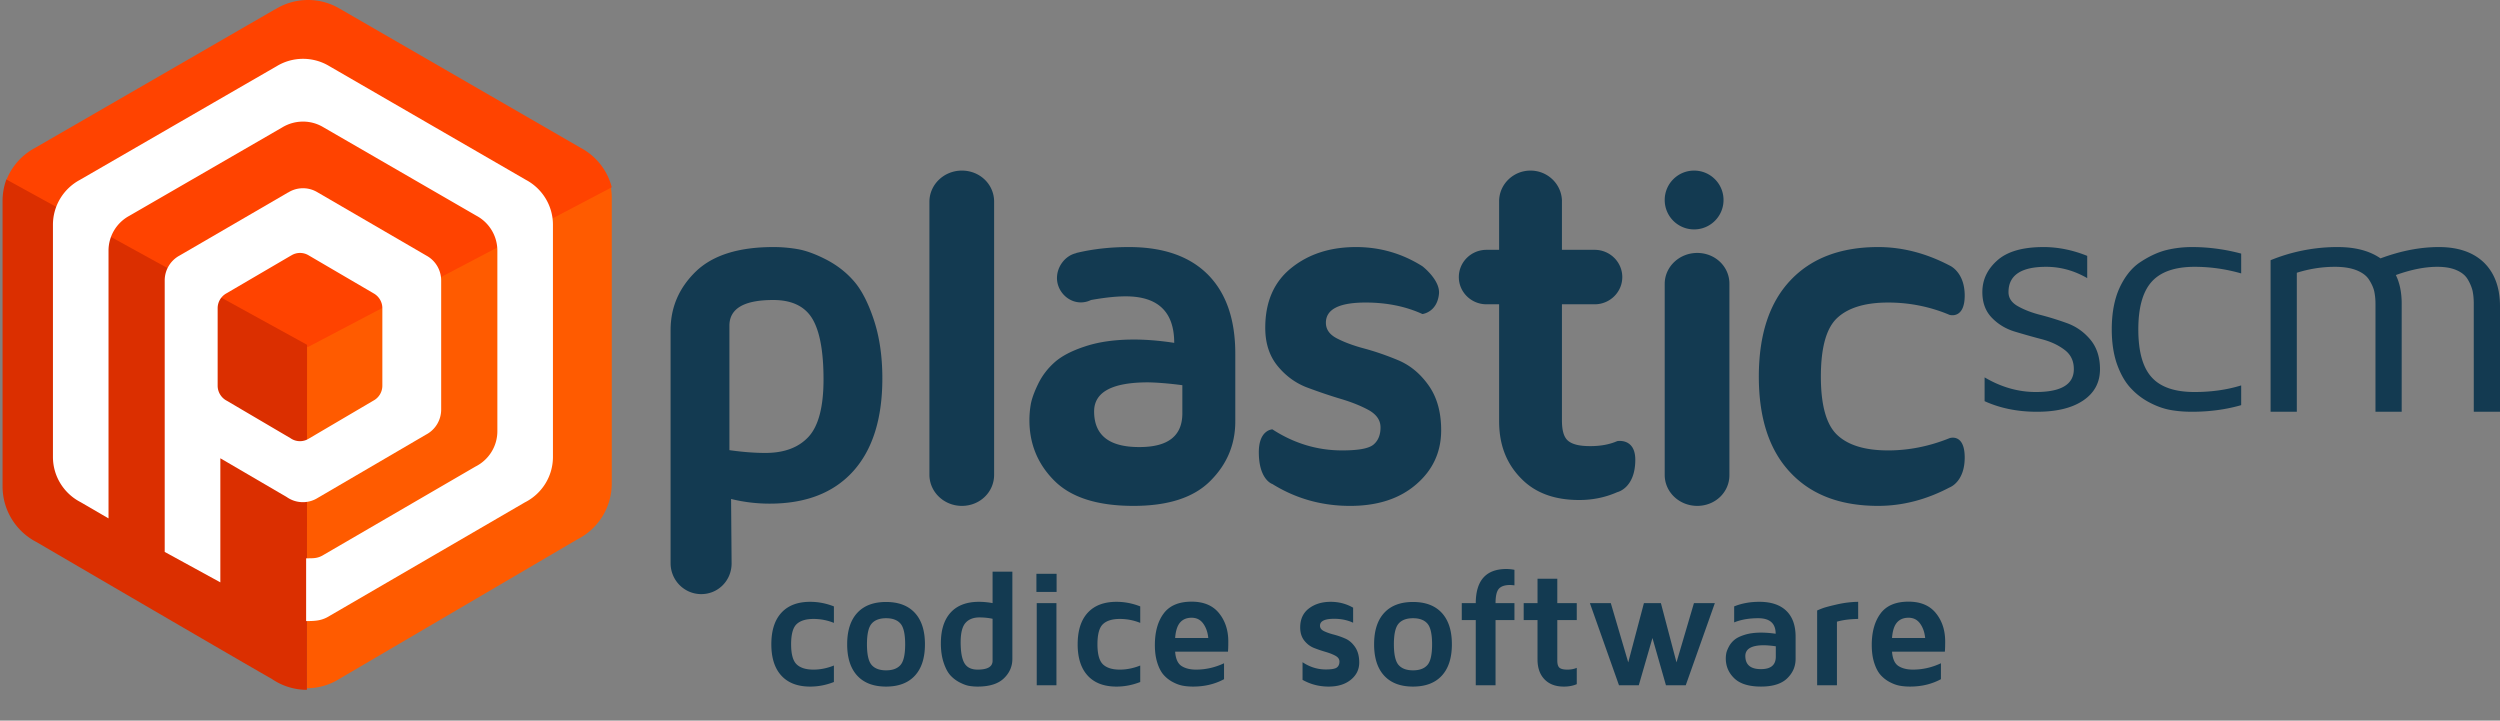 <svg xmlns="http://www.w3.org/2000/svg" viewBox="0 0 850 245"><rect x="0" y="0" width="850" height="245" fill="#808080" stroke="none"/><g fill="none" fill-rule="evenodd"><path fill="#133A51" fill-rule="nonzero" d="M780.917 140V92.738c4.173-1.311 8.509-2.022 12.954-2.022 2.888 0 5.326.377 7.311 1.155 1.941.778 3.387 1.821 4.243 3.156.883 1.357 1.47 2.647 1.785 3.868.27 1.268.451 2.712.451 4.357V140h8.914v-36.748c0-3.757-.652-7.002-1.984-9.736 5.12-1.846 9.816-2.8 14.125-2.8 2.593 0 4.785.377 6.545 1.155 1.76.778 3.046 1.821 3.836 3.222.815 1.402 1.332 2.692 1.603 3.912.25 1.268.383 2.669.383 4.247V140H850v-35.88c0-6.357-1.853-11.315-5.464-14.852-3.63-3.49-8.731-5.268-15.322-5.268-6.367 0-12.976 1.29-19.838 3.848C805.674 85.29 800.843 84 794.818 84A59.978 59.978 0 0 0 772 88.468V140h8.917zm-61.13-16.163c1.208 3.382 2.762 6.09 4.614 8.069a23.022 23.022 0 0 0 6.424 4.936c2.396 1.268 4.754 2.113 7.063 2.536 2.285.42 4.752.622 7.404.622 5.855 0 11.432-.733 16.708-2.246v-6.713c-4.89 1.51-10.193 2.243-15.84 2.243-6.694 0-11.564-1.645-14.58-5-3.042-3.335-4.55-8.759-4.55-16.294 0-7.403 1.508-12.827 4.55-16.206 3.016-3.358 7.886-5.068 14.58-5.068 5.44 0 10.72.778 15.84 2.243v-6.737C756.492 84.756 750.94 84 745.292 84c-3.383 0-6.492.425-9.327 1.18-2.809.8-5.622 2.178-8.453 4.068-2.812 1.912-5.099 4.823-6.884 8.669-1.76 3.89-2.628 8.58-2.628 14.073 0 4.49.595 8.448 1.787 11.847zm-42.52-15.762c2.179 2.246 4.859 3.826 7.988 4.737 3.128.934 6.168 1.8 9.16 2.577 2.994.802 5.494 2.001 7.562 3.58 2.093 1.58 3.127 3.734 3.127 6.537 0 5.18-4.295 7.778-12.917 7.778-5.966 0-11.793-1.645-17.421-4.979v8.094c5.314 2.42 11.251 3.601 17.781 3.601 6.708 0 11.953-1.268 15.76-3.848 3.78-2.555 5.693-6.09 5.693-10.646 0-4.047-1.104-7.424-3.286-10.047-2.206-2.625-4.844-4.47-7.971-5.604-3.104-1.11-6.166-2.068-9.16-2.825-2.992-.778-5.516-1.777-7.61-2.978-2.067-1.199-3.081-2.755-3.081-4.735 0-5.735 4.28-8.601 12.805-8.601 4.864 0 9.523 1.287 13.957 3.843V87c-4.952-1.999-9.925-3-14.855-3-7.046 0-12.29 1.491-15.69 4.513-3.4 3-5.109 6.601-5.109 10.804 0 3.625 1.082 6.515 3.268 8.758zM434.42 124.478c2.83 3.432 6.243 5.894 10.235 7.361 4.013 1.491 7.804 2.778 11.479 3.863 3.68 1.108 6.8 2.392 9.385 3.817 2.563 1.491 3.86 3.412 3.86 5.806 0 2.619-.847 4.584-2.456 5.894-1.646 1.309-5.191 1.92-10.587 1.92-8.45 0-16.34-2.373-23.72-7.16 0 0-4.616.113-4.616 7.769 0 9.42 4.615 10.82 4.615 10.82 8.048 4.992 16.855 7.432 26.417 7.432 9.32 0 16.791-2.42 22.452-7.299 5.683-4.875 8.516-11.02 8.516-18.429 0-6.143-1.426-11.224-4.259-15.224-2.828-3.997-6.218-6.797-10.211-8.513-3.991-1.671-7.87-3.006-11.524-4-3.683-.969-6.8-2.123-9.362-3.433-2.565-1.31-3.837-3.07-3.837-5.374 0-4.564 4.48-6.868 13.508-6.868 7.182 0 13.624 1.309 19.309 3.91 0 0 4.95-.542 5.62-6.78.532-4.742-5.62-9.462-5.62-9.462C476.756 86.191 469.22 84 461.042 84c-8.81 0-16.144 2.394-22.005 7.116-5.909 4.742-8.85 11.52-8.85 20.35 0 5.24 1.4 9.554 4.233 13.012zM588 96.453C588 90.655 583.169 86 577.062 86S566 90.722 566 96.518v64.968c0 5.816 4.955 10.514 11.062 10.514 6.107 0 10.938-4.63 10.938-10.449V96.453zm-339.433 73.195a54.28 54.28 0 0 0 13.12 1.59c12.295 0 21.749-3.673 28.373-10.996 6.629-7.344 9.94-17.892 9.94-31.615 0-7.57-1-14.242-2.936-20.018-1.934-5.777-4.202-10.166-6.848-13.144-2.625-3-5.802-5.42-9.475-7.3-3.689-1.88-6.915-3.021-9.606-3.47a48.352 48.352 0 0 0-8.2-.695c-11.902 0-20.66 2.8-26.398 8.354-5.714 5.574-8.537 12.201-8.537 19.926v79.196c0 5.823 4.667 10.524 10.426 10.524s10.319-4.633 10.319-10.455l-.178-21.897zM248 110.746c0-5.831 4.955-8.746 14.897-8.746 6.338 0 10.765 2.152 13.299 6.37 2.536 4.237 3.804 11.122 3.804 20.649 0 9.284-1.704 15.787-5.07 19.464-3.41 3.698-8.299 5.517-14.709 5.517-3.552 0-7.632-.293-12.221-.944v-42.31zm90-42.193C338 62.677 333.147 58 327.048 58 320.945 58 316 62.745 316 68.62v92.765c0 5.872 4.945 10.615 11.048 10.615 6.099 0 10.952-4.675 10.952-10.548v-92.9zm204.184 34.908c5.175 0 9.394-4.14 9.394-9.249 0-5.127-4.219-9.27-9.394-9.27H531.06V68.1c-.23-5.621-4.924-10.1-10.693-10.1-5.744 0-10.464 4.479-10.668 10.1v16.842h-4.286c-5.2 0-9.413 4.143-9.413 9.27 0 5.108 4.213 9.249 9.413 9.249h4.286v39.752c0 8.467 2.783 14.737 7.569 19.55 4.74 4.84 11.282 7.237 19.603 7.237h.113c4.653 0 8.939-.921 12.883-2.668 0 0 6.133-1.298 6.133-11.016 0-7.482-6.133-6.34-6.133-6.34-2.668 1.167-5.72 1.704-9.164 1.704-3.694 0-6.044-.583-7.5-1.769-1.459-1.164-2.143-3.472-2.143-6.92v-39.53h11.124zM566 68c0 5.522 4.466 10 10 10 5.532 0 10-4.478 10-10 0-5.52-4.468-10-10-10-5.534 0-10 4.48-10 10zm42.708 92.637C615.814 168.25 625.792 172 638.573 172c8.219 0 16.33-2.08 24.303-6.28 0 0 5.124-1.806 5.124-10.166 0-8.355-5.124-6.593-5.124-6.593-6.995 2.822-13.965 4.179-20.911 4.179-7.77 0-13.508-1.718-17.244-5.196-3.76-3.478-5.624-10.12-5.624-19.876 0-9.916 1.864-16.602 5.624-20.034 3.736-3.434 9.474-5.174 17.244-5.174 7.266 0 14.26 1.401 20.91 4.203 0 0 5.125 1.535 5.125-6.575 0-8.085-5.124-10.209-5.124-10.209C654.903 86.101 646.792 84 638.573 84c-12.781 0-22.759 3.797-29.865 11.363-7.13 7.566-10.708 18.475-10.708 32.705 0 14.138 3.578 25.026 10.708 32.57zM390.361 130c3.201.063 7.095.366 11.639.97v9.557c0 7.675-4.845 11.473-14.558 11.473h-.163C377.078 152 372 147.966 372 139.856c.023-6.577 6.143-9.856 18.36-9.856zm-30.99-35.474c0 4.45 3.719 8.29 8.1 8.29a7.802 7.802 0 0 0 3.473-.813c3.718-.656 7.88-1.244 11.799-1.244 10.993 0 16.49 5.286 16.49 15.812-4.872-.745-9.413-1.128-13.666-1.128-6.299 0-11.773.745-16.402 2.258-4.632 1.489-8.146 3.32-10.53 5.42-2.382 2.1-4.272 4.564-5.63 7.34-1.38 2.823-2.202 5.15-2.536 6.981a31.843 31.843 0 0 0-.469 5.399c0 8.107 2.85 15.019 8.569 20.688 5.743 5.67 14.67 8.471 26.843 8.471 11.73 0 20.433-2.802 26.082-8.47 5.658-5.626 8.506-12.38 8.506-20.24v-23.036c0-11.722-3.14-20.69-9.346-26.924-6.212-6.211-15.136-9.33-26.845-9.33-6.184 0-11.975.632-17.383 1.898-.155.045-.4.045-.534.181-3.694.835-6.52 4.517-6.52 8.447z"/><g fill-rule="nonzero"><path fill="#FF5B00" d="M104.354 116.699V234a20.803 20.803 0 0 0 11.18-3.27l80.768-47.345A21.284 21.284 0 0 0 208 164.332V67.337c0-1.828-.23-3.608-.659-5.304L104.635 116.7 2 60l102.354 56.699"/><path fill="#FF4300" d="M197.416 50.258l-82.13-47.435A21.082 21.082 0 0 0 104.739 0c-4.11 0-7.938 1.174-11.179 3.194l-.028-.036-81.685 47.166A21.158 21.158 0 0 0 2 61.668L104.691 118 208 63.67a21.152 21.152 0 0 0-10.584-13.412"/><path fill="#DB2F00" d="M.87 165.346c0 8.258 4.69 15.417 11.519 18.943 80.414 46.951 79.942 46.485 79.942 46.485a21.028 21.028 0 0 0 12.022 3.768l.046-117.308L2.167 61.018A21.223 21.223 0 0 0 .87 68.346v97z"/><path fill="#FFF" d="M111.663 22.306A17.247 17.247 0 0 0 103.035 20c-3.354 0-6.483.96-9.135 2.615-.012-.02-66.795 38.576-66.795 38.576C21.687 64.11 18 69.843 18 76.439v78.892c0 6.722 3.829 12.541 9.416 15.408l9.48 5.516V85.235a13.46 13.46 0 0 1 7.082-11.86L95.91 43.35a13.646 13.646 0 0 1 7.117-2.008c2.445 0 4.736.655 6.71 1.797l52.207 30.19a13.47 13.47 0 0 1 7.159 11.905v61.354c0 5.28-3.037 9.848-7.462 12.052l-51.51 29.952c-2.07 1.3-3.426 1.227-6.048 1.235v21.341c3.37-.006 5.426-.151 8.084-1.826l66.244-38.51c5.68-2.837 9.589-8.71 9.589-15.502V76.44c0-6.636-3.73-12.4-9.21-15.302l-67.127-38.831z"/><path fill="#FFF" d="M130 105.861v25.247a5.771 5.771 0 0 1-3.158 5.168v.002l-21.82 12.837v-.002a5.62 5.62 0 0 1-3.036.887 5.608 5.608 0 0 1-3.235-1.023l-21.648-12.73v-.001A5.774 5.774 0 0 1 74 131.108v-26.296a5.774 5.774 0 0 1 3-5.082l21.996-12.87.008.011a5.592 5.592 0 0 1 3.008-.871c1.035 0 2.006.28 2.844.77v-.003L126.97 99.71h-.002a5.781 5.781 0 0 1 3.032 5.102v1.05zm14.91-18.991v-.002l-37.122-21.584v.002a9.475 9.475 0 0 0-9.818.171.487.487 0 0 0-.014-.02L61.033 86.9A9.628 9.628 0 0 0 56 95.378v92.278L74.917 198v-42.189l22.63 13.223a9.484 9.484 0 0 0 5.43 1.702 9.47 9.47 0 0 0 5.093-1.477h.002l36.627-21.406-.002-.004a9.62 9.62 0 0 0 5.303-8.614V95.378a9.63 9.63 0 0 0-5.09-8.508z"/></g><path fill="#133A51" d="M262.254 219.055c0-4.667 1.14-8.24 3.418-10.72 2.279-2.478 5.542-3.718 9.789-3.718 2.734 0 5.423.52 8.066 1.559v5.605a18.33 18.33 0 0 0-6.945-1.34c-2.57 0-4.48.588-5.728 1.764-1.25 1.176-1.874 3.459-1.874 6.85 0 3.354.625 5.628 1.874 6.822 1.248 1.194 3.158 1.791 5.728 1.791 2.315 0 4.63-.465 6.945-1.395v5.606c-2.643 1.039-5.332 1.559-8.066 1.559-4.247 0-7.51-1.24-9.79-3.72-2.278-2.478-3.417-6.033-3.417-10.663zm25.785 0c0-4.63 1.14-8.185 3.418-10.664 2.279-2.48 5.546-3.72 9.803-3.72 4.256 0 7.524 1.24 9.803 3.72 2.278 2.479 3.417 6.033 3.417 10.664 0 4.63-1.139 8.185-3.418 10.664-2.278 2.479-5.546 3.719-9.802 3.719-4.257 0-7.524-1.24-9.803-3.72-2.279-2.478-3.418-6.033-3.418-10.663zm6.727.013c0 3.473.533 5.815 1.6 7.028 1.066 1.212 2.702 1.818 4.907 1.818 2.206 0 3.838-.606 4.895-1.818 1.057-1.213 1.586-3.555 1.586-7.028 0-3.472-.529-5.82-1.586-7.04-1.057-1.222-2.689-1.833-4.895-1.833-2.205 0-3.841.611-4.908 1.832-1.066 1.222-1.6 3.569-1.6 7.041zm25.129-.341c0-4.558 1.111-8.049 3.335-10.473 2.224-2.425 5.424-3.637 9.598-3.637 1.495 0 3.044.146 4.649.438v-10.692h6.726v29.668c0 2.57-.97 4.78-2.912 6.631-1.941 1.85-4.908 2.775-8.9 2.775-.93 0-1.855-.072-2.776-.218-.92-.146-1.996-.529-3.226-1.149a11.209 11.209 0 0 1-3.213-2.406c-.912-.984-1.686-2.429-2.324-4.334-.638-1.905-.957-4.106-.957-6.603zm6.726-.356c0 3.281.428 5.651 1.285 7.11.857 1.458 2.352 2.187 4.485 2.187 3.39 0 5.086-1.003 5.086-3.008v-14.273c-1.313-.292-2.79-.447-4.43-.465-2.096 0-3.692.624-4.785 1.873-1.094 1.249-1.64 3.44-1.64 6.576zm25.758-17.117v-6.152h6.863v6.152h-6.863zm.11 31.746v-27.945h6.699V233h-6.7zm13.917-13.945c0-4.667 1.14-8.24 3.418-10.72 2.279-2.478 5.542-3.718 9.79-3.718 2.734 0 5.422.52 8.066 1.559v5.605a18.33 18.33 0 0 0-6.946-1.34c-2.57 0-4.48.588-5.728 1.764-1.249 1.176-1.873 3.459-1.873 6.85 0 3.354.624 5.628 1.873 6.822s3.158 1.791 5.728 1.791c2.315 0 4.63-.465 6.946-1.395v5.606c-2.644 1.039-5.332 1.559-8.067 1.559-4.247 0-7.51-1.24-9.789-3.72-2.278-2.478-3.418-6.033-3.418-10.663zm26.25.273c0-4.484.998-8.066 2.994-10.746 1.996-2.68 5.164-4.02 9.502-4.02 4.102 0 7.205 1.304 9.31 3.91 2.106 2.607 3.16 5.816 3.16 9.626 0 1.567-.037 2.725-.11 3.472h-17.965c.182 2.425.907 4.047 2.174 4.868 1.267.82 2.912 1.23 4.935 1.23 3.282 0 6.453-.72 9.516-2.16v5.414c-3.1 1.677-6.608 2.516-10.527 2.516-1.24 0-2.407-.1-3.5-.301-1.094-.2-2.238-.62-3.432-1.258a10.941 10.941 0 0 1-3.09-2.434c-.866-.984-1.577-2.347-2.133-4.088-.556-1.74-.834-3.75-.834-6.029zm6.89-2.406h11.267c-.183-1.932-.752-3.564-1.71-4.895-.957-1.33-2.274-1.996-3.95-1.996-1.678 0-2.986.543-3.924 1.627-.94 1.085-1.5 2.84-1.682 5.264zm42.52-3.582c0-2.807.99-4.963 2.967-6.467 1.978-1.504 4.444-2.256 7.397-2.256 2.77 0 5.313.666 7.629 1.996v5.114c-1.896-.894-4.047-1.34-6.454-1.34-3.208 0-4.812.784-4.812 2.351 0 .784.456 1.4 1.367 1.846.912.447 2.024.839 3.336 1.176 1.313.337 2.62.793 3.924 1.367 1.303.574 2.415 1.545 3.336 2.912.92 1.367 1.38 3.108 1.38 5.223 0 2.351-.952 4.302-2.857 5.851-1.905 1.55-4.425 2.325-7.56 2.325-3.209 0-6.162-.766-8.86-2.297v-5.989c2.461 1.641 5.095 2.461 7.903 2.461 1.932 0 3.19-.223 3.773-.67.583-.446.875-1.116.875-2.01 0-.82-.46-1.48-1.38-1.982-.921-.501-2.033-.939-3.337-1.312a43.912 43.912 0 0 1-3.91-1.327c-1.303-.51-2.415-1.353-3.336-2.529-.92-1.176-1.38-2.657-1.38-4.443zm25.13 5.715c0-4.63 1.139-8.185 3.417-10.664 2.279-2.48 5.546-3.72 9.803-3.72 4.257 0 7.524 1.24 9.803 3.72 2.278 2.479 3.418 6.033 3.418 10.664 0 4.63-1.14 8.185-3.418 10.664-2.279 2.479-5.546 3.719-9.803 3.719-4.257 0-7.524-1.24-9.803-3.72-2.278-2.478-3.418-6.033-3.418-10.663zm6.726.013c0 3.473.533 5.815 1.6 7.028 1.066 1.212 2.702 1.818 4.908 1.818 2.205 0 3.837-.606 4.894-1.818 1.058-1.213 1.586-3.555 1.586-7.028 0-3.472-.528-5.82-1.586-7.04-1.057-1.222-2.689-1.833-4.894-1.833-2.206 0-3.842.611-4.909 1.832-1.066 1.222-1.6 3.569-1.6 7.041zM497 210.824v-5.77h4.758c.036-7.729 3.509-11.593 10.418-11.593.893 0 1.804.091 2.734.273v5.278c-.674-.073-1.176-.11-1.504-.11-1.75 0-3.008.42-3.773 1.258-.766.839-1.149 2.47-1.149 4.895h6.426v5.77h-6.426V233h-6.726v-22.176H497zm21.055 0v-5.77h4.703v-8.284h6.726v8.285h6.618v5.77h-6.618v13.78c0 1.204.251 2.015.752 2.434.502.42 1.39.629 2.666.629 1.203 0 2.27-.2 3.2-.602v5.551c-1.313.547-2.744.82-4.293.82h-.137c-2.771 0-4.95-.82-6.535-2.46-1.586-1.641-2.38-3.901-2.38-6.782v-13.37h-4.702zm22.504-5.77h7.109l5.934 20.153 5.332-20.152h5.77l5.304 20.152 5.933-20.152h7.11L573.152 233h-6.726l-4.594-16.078L557.184 233h-6.727l-9.898-27.945zm46.21 18.813c0-.565.055-1.144.165-1.736.109-.593.396-1.335.86-2.229a7.696 7.696 0 0 1 1.901-2.351c.802-.675 1.987-1.253 3.555-1.737 1.568-.483 3.418-.724 5.55-.724 1.532 0 3.173.127 4.923.383 0-3.519-1.978-5.278-5.934-5.278-3.135 0-5.86.474-8.176 1.422v-5.441c2.57-1.04 5.423-1.559 8.559-1.559 3.992 0 7.045 1.016 9.16 3.049s3.172 4.972 3.172 8.818v7.547c0 2.57-.962 4.78-2.885 6.631-1.923 1.85-4.88 2.775-8.873 2.775-4.101 0-7.123-.93-9.064-2.789-1.942-1.859-2.912-4.12-2.912-6.78zm6.645-.847c0 2.99 1.76 4.484 5.277 4.484h.055c3.354 0 5.031-1.413 5.031-4.238v-3.528c-1.567-.218-2.907-.337-4.02-.355-4.21 0-6.325 1.212-6.343 3.637zm24.418 9.98v-25.43a24.225 24.225 0 0 1 1.887-.779c.802-.3 2.415-.73 4.84-1.285a34.587 34.587 0 0 1 7.218-.889v5.824c-2.807.037-5.213.347-7.218.93V233h-6.727zm18.566-13.672c0-4.484.998-8.066 2.995-10.746 1.996-2.68 5.163-4.02 9.502-4.02 4.101 0 7.205 1.304 9.31 3.91 2.106 2.607 3.158 5.816 3.158 9.626 0 1.567-.036 2.725-.11 3.472H643.29c.182 2.425.907 4.047 2.174 4.868 1.267.82 2.912 1.23 4.935 1.23 3.282 0 6.454-.72 9.516-2.16v5.414c-3.099 1.677-6.608 2.516-10.527 2.516-1.24 0-2.407-.1-3.5-.301-1.094-.2-2.238-.62-3.432-1.258a10.941 10.941 0 0 1-3.09-2.434c-.866-.984-1.577-2.347-2.133-4.088-.556-1.74-.834-3.75-.834-6.029zm6.891-2.406h11.266c-.183-1.932-.752-3.564-1.71-4.895-.956-1.33-2.273-1.996-3.95-1.996-1.678 0-2.985.543-3.924 1.627-.94 1.085-1.5 2.84-1.682 5.264z"/></g></svg>